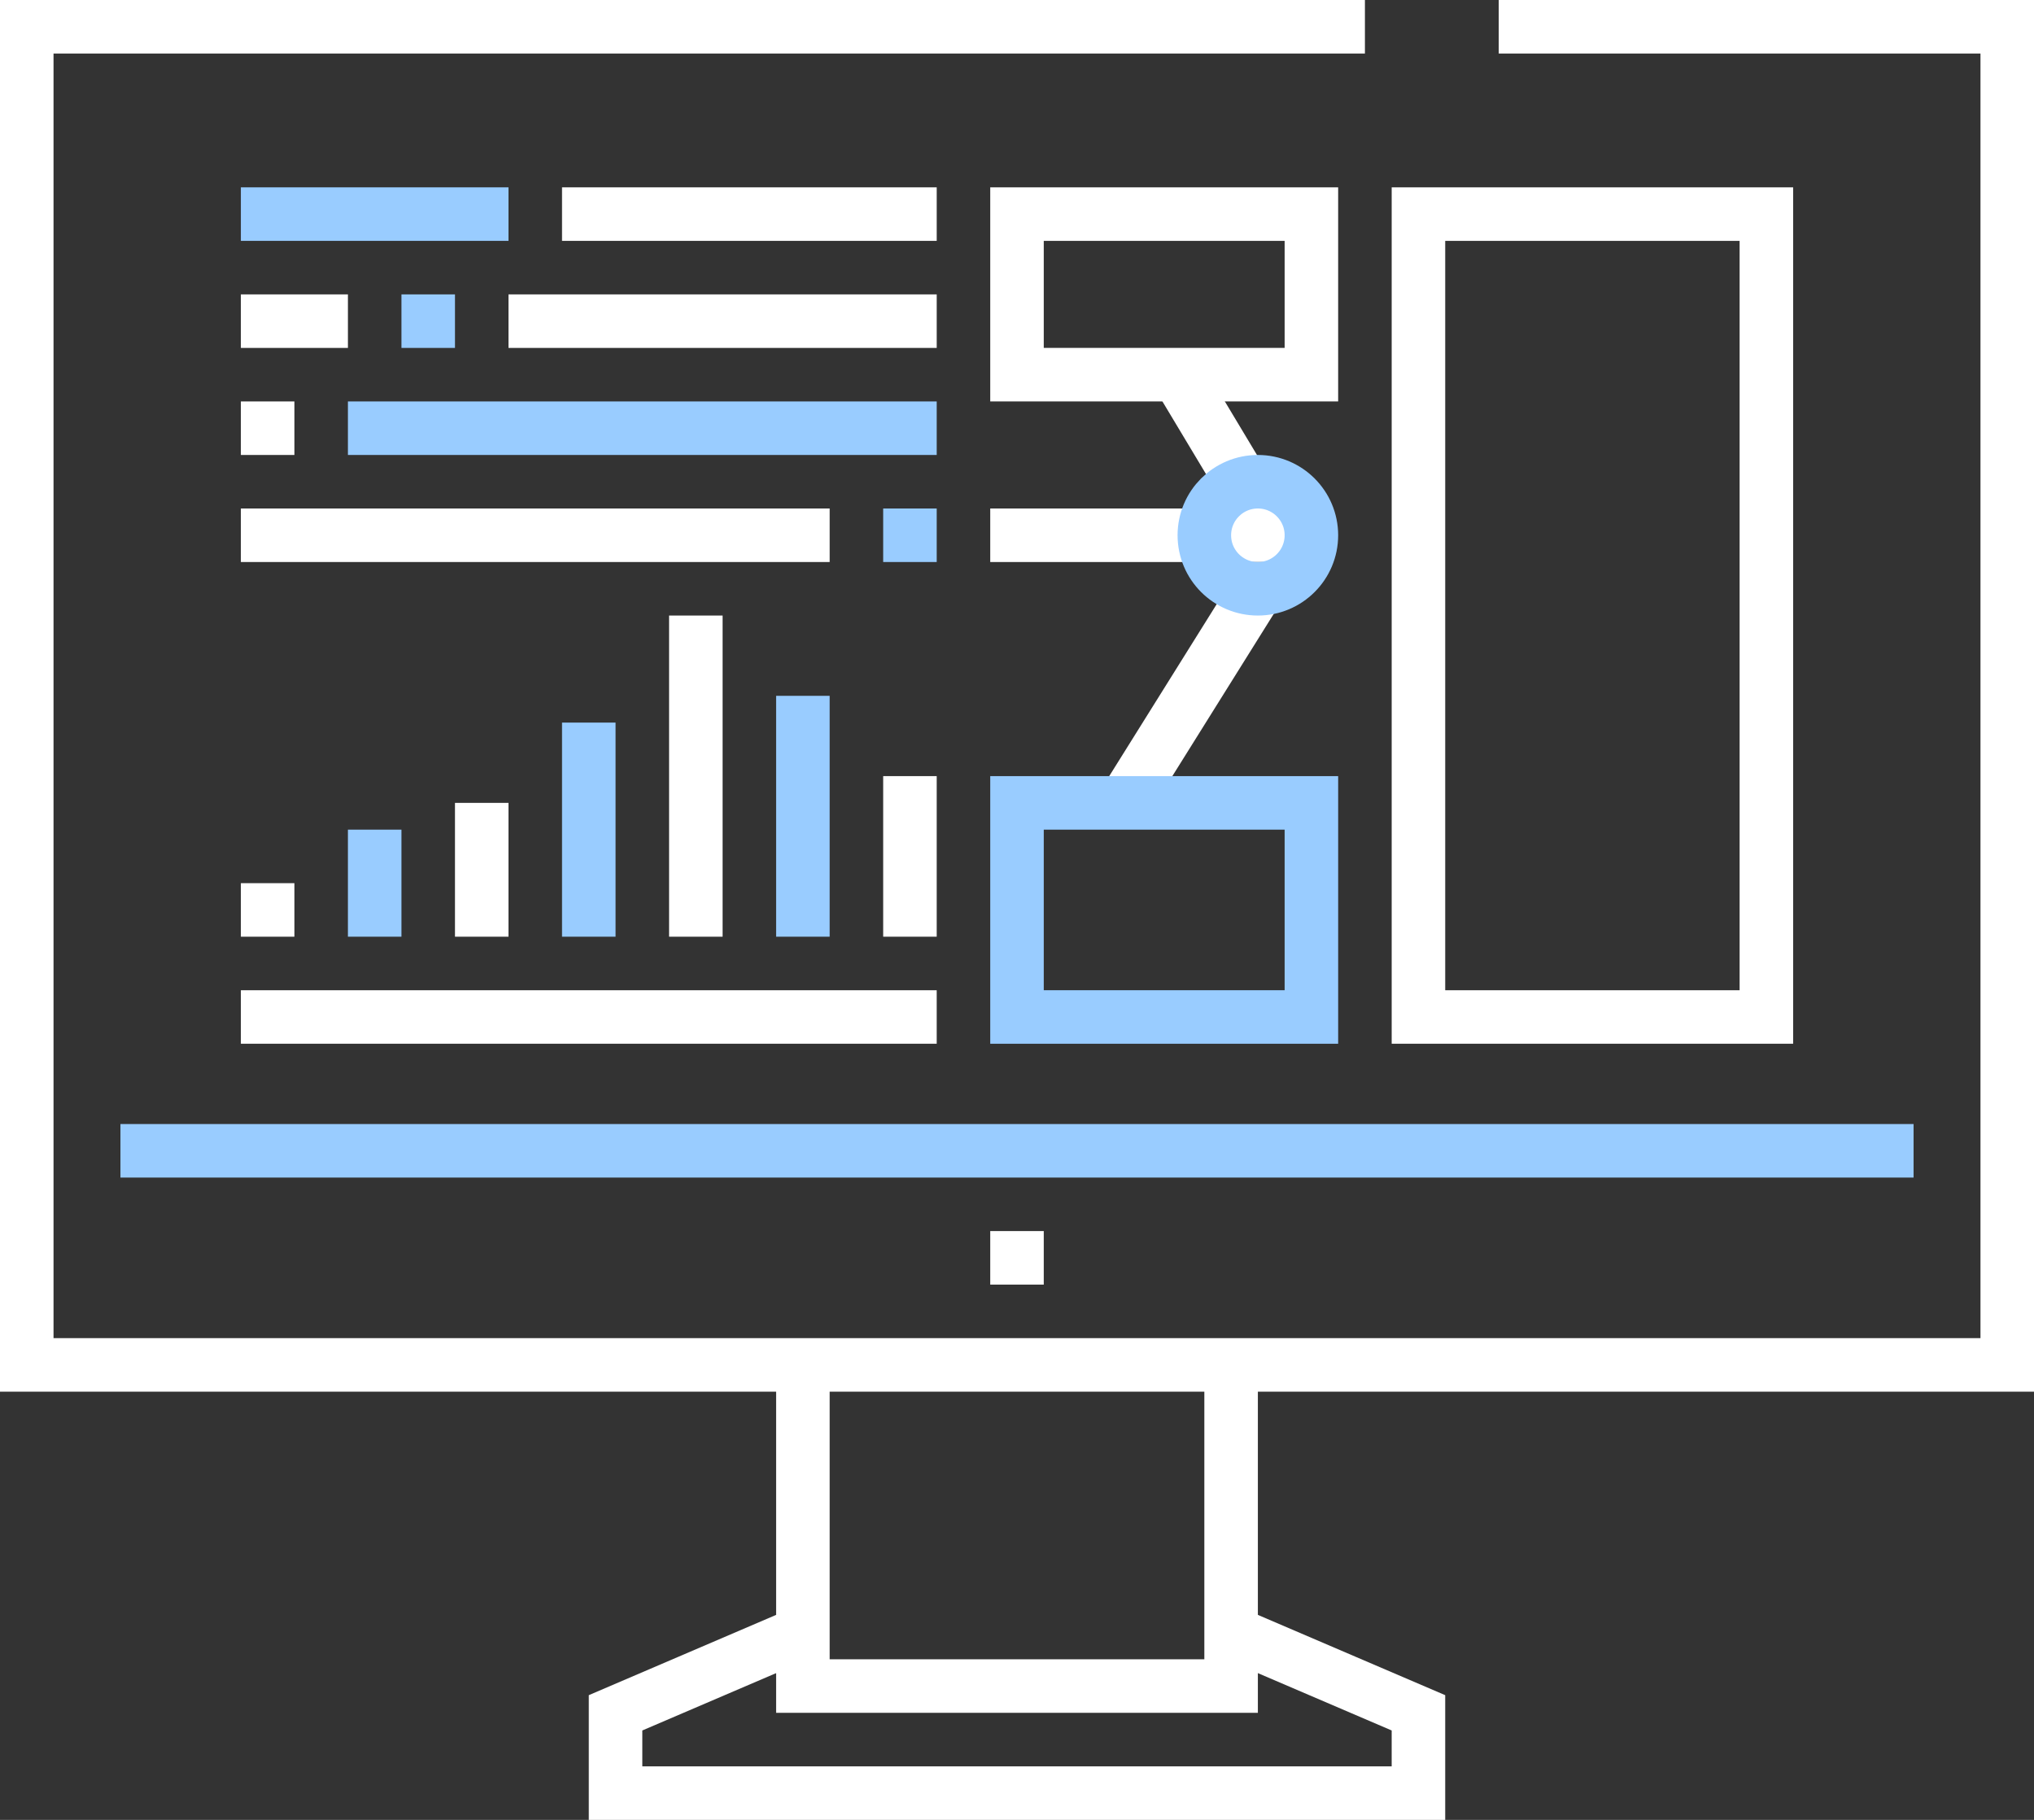 <svg width="76" height="68" viewBox="0 0 76 68" fill="none" xmlns="http://www.w3.org/2000/svg"><rect x="0" y="0" width="76" height="68" fill="#333333" stroke="none"/><path d="M46 61l7 3v3H23v-3l7-3" stroke="#fff" stroke-width="2"/><path d="M30 51h16v12H30V51zM51 1H1v50h74V1H56M37 20h12m-2 2l-5 8M9 38h26" stroke="#fff" stroke-width="2"/><path d="M4.5 43h67" stroke="#9CF" stroke-width="2"/><path d="M37 47h2m8-28l-3-5" stroke="#fff" stroke-width="2"/><circle cx="47" cy="20" r="2" stroke="#9CF" stroke-width="2"/><path stroke="#fff" stroke-width="2" d="M53 8h13v30H53zM38 8h11v6H38z"/><path stroke="#9CF" stroke-width="2" d="M38 30h11v8H38z"/><path stroke="#9CF" d="M13.5 31.5h1v3h-1z"/><path stroke="#fff" d="M17.5 30.5h1v4h-1z"/><path stroke="#9CF" d="M21.5 27.5h1v7h-1z"/><path stroke="#fff" d="M25.5 23.5h1v11h-1z"/><path stroke="#9CF" d="M29.5 26.5h1v8h-1z"/><path stroke="#fff" d="M33.5 29.5h1v5h-1z"/><path stroke="#9CF" d="M9.5 7.5h9v1h-9z"/><path stroke="#fff" d="M21.5 7.5h13v1h-13zm-12 12h21v1h-21zm0 14h1v1h-1zm0-22h3v1h-3zm10 0h15v1h-15z"/><path stroke="#9CF" d="M15.5 11.5h1v1h-1zm-2 4h21v1h-21z"/><path stroke="#fff" d="M9.5 15.5h1v1h-1z"/><path stroke="#9CF" d="M33.5 19.5h1v1h-1z"/></svg>